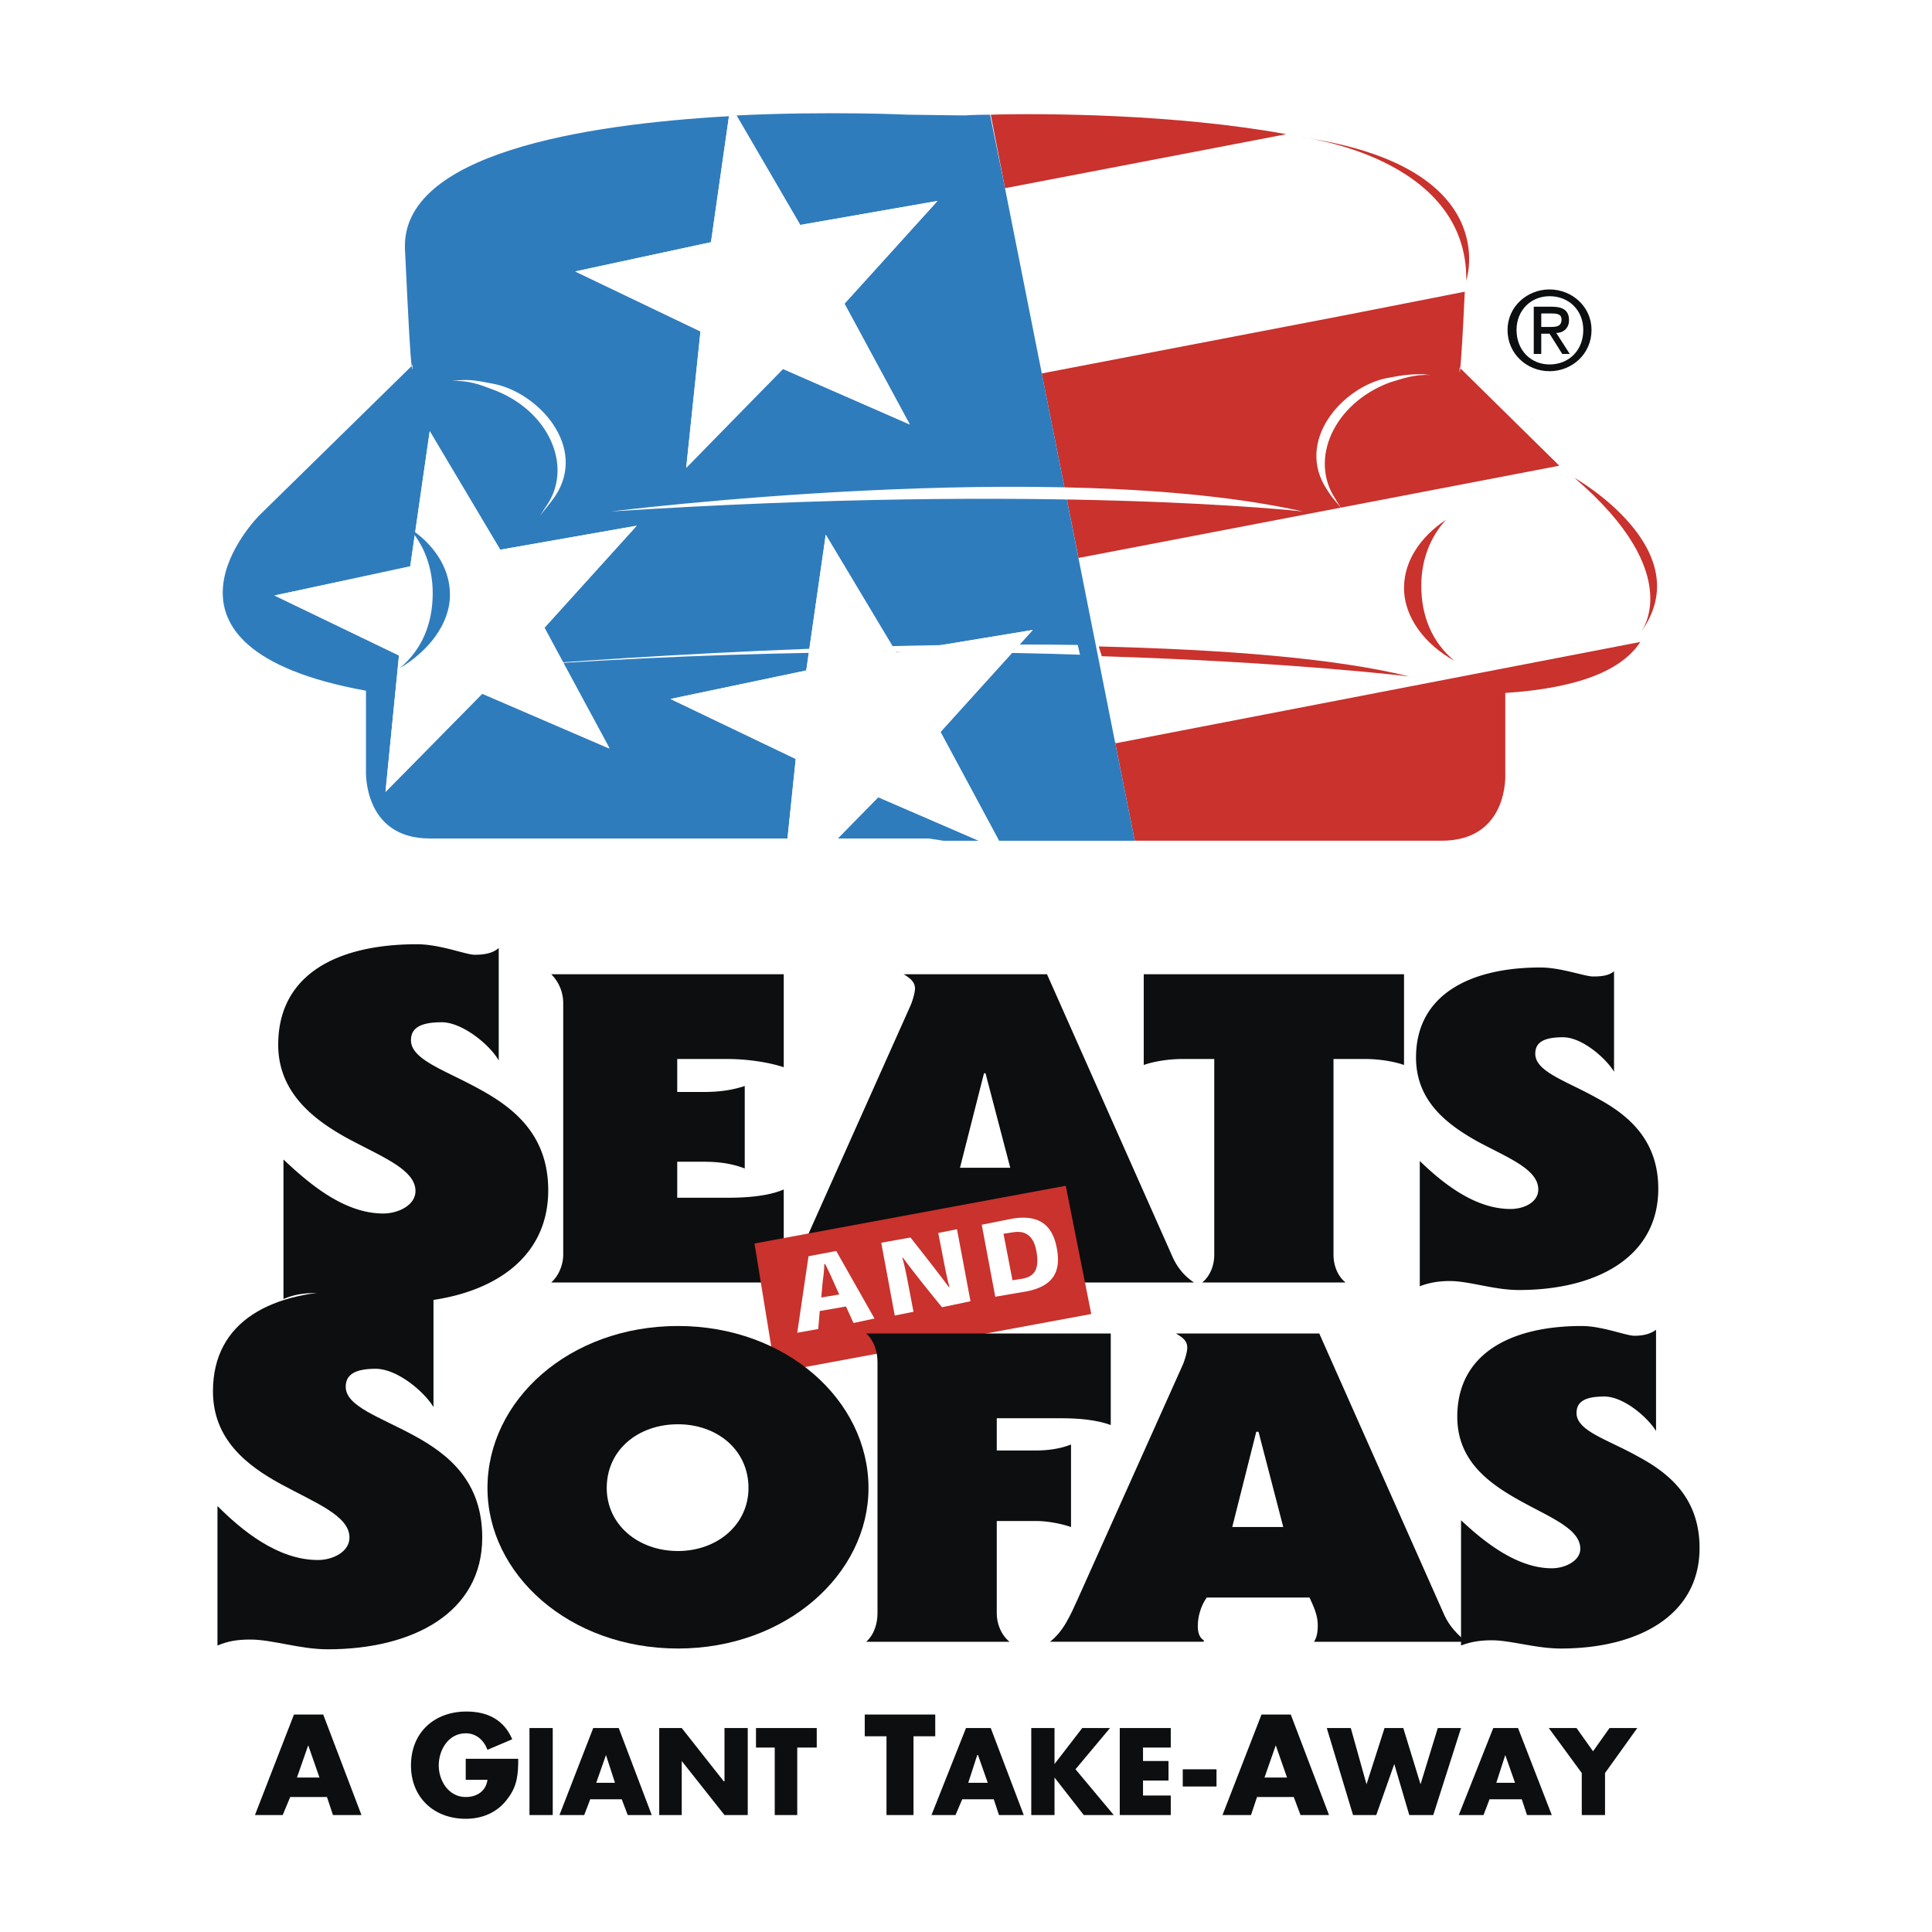 <svg xmlns="http://www.w3.org/2000/svg" width="2500" height="2500" viewBox="0 0 192.756 192.756"><g fill-rule="evenodd" clip-rule="evenodd"><path fill="#fff" d="M0 0h192.756v192.756H0V0z"/><path d="M110.971 83.805h32.775c6.66 0 6.361-6.66 6.361-6.66v-8.007c24.246-1.646 10.627-17.511 10.627-17.511l-15.191-14.966c-.074.898-.074-.149-.074-.149l.074.149c.148-.973.299-3.891.674-11.674.373-9.204-16.764-12.197-31.057-13.17l-2.693-.076c-9.055-.523-16.388-.148-16.388-.148l-5.688.074s-.898-.074-2.544-.074l-1.422 7.333h-.074l-10.926 55.45-1.945 9.204c4.639 0 8.904-.374 12.272-.374l25.219.599z" fill="#fff"/><path d="M128.332 13.388c-11.076-2.021-24.096-2.096-29.484-1.946l1.422 7.334 28.062-5.388zM103.936 37.259l3.668 18.408 47.967-9.204-9.879-9.728c-.074.973-.074-.075-.074-.075l.074.075c.076-.823.225-2.769.449-7.632l-12.197 2.394-30.008 5.762zM150.182 77.219v-8.082c7.934-.524 11.824-2.544 13.471-5.089l-52.309 10.103v-.075l-.074.075 1.945 9.728h30.607c6.735 0 6.36-6.66 6.36-6.66z" fill="#c9322d"/><path d="M23.642 151.902c2.469 2.395 6.061 5.387 10.027 5.387 1.496 0 3.143-.822 3.143-2.17 0-2.244-3.367-3.441-6.734-5.389-3.518-1.869-6.885-4.488-6.885-9.277 0-7.035 5.912-10.029 13.844-10.029 2.245 0 4.939 1.049 5.837 1.049s1.721-.15 2.395-.674v11.225c-.898-1.496-3.592-3.816-5.762-3.816s-3.068.6-3.068 1.797c0 1.945 3.367 2.992 6.885 4.863 3.367 1.871 6.734 4.639 6.734 10.178 0 7.482-6.81 11.15-15.415 11.15-2.769 0-5.463-.975-7.633-.975-1.272 0-2.32.15-3.367.6v-13.919h-.001zM88.596 150.105c0 8.68-8.231 16.014-19.007 16.014-10.775 0-19.007-7.334-19.007-16.014 0-8.756 8.232-16.088 19.007-16.088 10.775.001 19.007 7.333 19.007 16.088zm-19.008 6.286c3.892 0 7.109-2.619 7.109-6.285 0-3.742-3.217-6.285-7.109-6.285-3.891 0-7.109 2.543-7.109 6.285 0 3.665 3.218 6.285 7.109 6.285z" fill="#fff"/><path d="M101.467 162.604c0 .973.299 2.094 1.197 2.918H88.372c.823-.824 1.197-1.945 1.197-2.918v-25.07c0-.896-.374-2.02-1.197-2.844h24.47v9.131c-1.422-.525-3.219-.674-4.865-.674h-6.51v3.293h3.816a9.487 9.487 0 0 0 3.518-.674v8.23c-1.123-.373-2.32-.523-3.518-.523h-3.816v9.131zM133.645 134.689l12.422 28.137c.523 1.123 1.348 1.947 2.17 2.695h-15.191c.301-.525.375-1.123.375-1.646 0-1.049-.375-1.871-.748-2.77h-10.326c-.6.748-.898 1.871-.898 2.77 0 .449.148 1.121.598 1.422v.225h-15.266c1.348-1.123 2.021-2.695 2.695-4.34l10.4-23.199c.225-.449.523-1.346.523-1.871 0-.748-.523-1.047-1.121-1.422h14.367v-.001zm-3.666 19.307l-2.471-9.504h-.225l-2.395 9.504h5.091z" fill="#fff"/><path d="M147.787 153.324c2.246 2.094 5.389 4.789 8.98 4.789 1.348 0 2.844-.748 2.844-1.947 0-2.02-3.068-3.066-6.062-4.863-3.143-1.646-6.135-3.967-6.135-8.307 0-6.285 5.238-8.979 12.422-8.979 2.02 0 4.414.896 5.162.896.898 0 1.572-.074 2.17-.523v10.027c-.748-1.271-3.217-3.367-5.162-3.367s-2.77.523-2.77 1.646c0 1.721 3.068 2.545 6.211 4.266 3.068 1.721 6.062 4.191 6.062 9.129 0 6.734-6.137 10.027-13.844 10.027-2.545 0-4.939-.822-6.885-.822-1.197 0-2.021.148-2.994.523v-12.495h.001zM80.214 129.676H56.942c.898-.822 1.197-1.945 1.197-2.844v-25.068c0-.973-.299-2.096-1.197-2.918h23.272v9.279c-1.646-.523-3.741-.822-5.687-.822h-5.014v3.291h2.694c1.347 0 2.769-.148 4.116-.598v8.23c-1.347-.447-2.77-.598-4.116-.598h-2.694v3.592h5.014c1.946 0 4.041-.225 5.687-.824v9.28z" fill="#fff"/><path d="M106.48 98.846l12.498 28.137c.523 1.197 1.271 2.021 2.094 2.693h-15.115c.225-.449.373-1.121.373-1.645 0-.898-.449-1.871-.822-2.77H95.181c-.599.748-.898 1.871-.898 2.77 0 .523.15 1.195.599 1.42v.225H79.541c1.422-1.121 2.021-2.619 2.77-4.264l10.476-23.273c.225-.449.524-1.348.524-1.871 0-.674-.524-1.047-1.197-1.422h14.366zm-3.666 19.306l-2.471-9.43h-.225l-2.395 9.43h5.091zM116.059 98.846H142.1v9.129c-1.047-.449-2.619-.672-3.891-.672h-3.217v19.529c0 .898.373 2.021 1.271 2.844h-14.367c.973-.822 1.271-1.945 1.271-2.844v-19.529h-3.219c-1.271 0-2.842.223-3.891.672v-9.129h.002zM143.672 117.479c2.17 2.17 5.389 4.865 8.98 4.865 1.346 0 2.844-.748 2.844-2.021 0-2.02-3.068-3.068-6.137-4.789-3.068-1.646-6.062-4.041-6.062-8.307 0-6.285 5.238-8.979 12.422-8.979 2.021 0 4.416.822 5.164.822.898 0 1.572 0 2.17-.523v10.102c-.748-1.346-3.217-3.441-5.162-3.441-1.947 0-2.77.523-2.77 1.646 0 1.721 3.068 2.619 6.137 4.34 3.066 1.646 6.135 4.115 6.135 9.055 0 6.885-6.135 10.102-13.844 10.102-2.543 0-4.938-.898-6.885-.898-1.195 0-2.02.15-2.992.525v-12.499zM30.152 117.328c2.469 2.396 6.061 5.389 10.102 5.389 1.497 0 3.143-.822 3.143-2.17 0-2.244-3.368-3.441-6.81-5.389-3.442-1.869-6.81-4.488-6.81-9.277 0-7.035 5.912-10.028 13.769-10.028 2.32 0 4.939 1.048 5.837 1.048s1.722-.15 2.395-.674v11.225c-.898-1.496-3.592-3.816-5.762-3.816-2.17 0-3.068.6-3.068 1.797 0 1.945 3.442 2.992 6.885 4.863 3.442 1.871 6.81 4.641 6.81 10.178 0 7.482-6.884 11.15-15.416 11.15-2.769 0-5.537-.975-7.708-.975-1.272 0-2.245.15-3.367.6v-13.921z" fill="#fff"/><path d="M21.696 150.256c2.395 2.395 5.986 5.387 10.027 5.387 1.497 0 3.144-.822 3.144-2.244 0-2.17-3.368-3.443-6.81-5.312-3.442-1.871-6.81-4.49-6.81-9.279 0-7.035 5.912-10.027 13.844-10.027 2.244 0 4.864 1.047 5.762 1.047s1.721-.15 2.395-.674v11.225c-.897-1.496-3.592-3.816-5.762-3.816-2.096 0-2.993.6-2.993 1.797 0 1.945 3.367 2.992 6.81 4.863s6.81 4.564 6.81 10.178c0 7.482-6.885 11.15-15.416 11.15-2.768 0-5.537-.973-7.708-.973-1.272 0-2.245.148-3.292.598v-13.92h-.001zM131.625 133.045l12.496 28.137c.523 1.121 1.348 1.945 2.17 2.617H131.1c.301-.447.375-1.047.375-1.645 0-.973-.375-1.797-.824-2.77h-10.252c-.598.822-.896 1.945-.896 2.844 0 .449.074 1.123.598 1.422v.148h-15.34c1.346-1.047 2.02-2.617 2.768-4.264l10.402-23.199c.225-.449.523-1.422.523-1.869 0-.75-.523-1.049-1.123-1.422h14.294v.001zm-3.594 19.305l-2.469-9.502h-.225l-2.395 9.502h5.089z" fill="#0c0e0f"/><path d="M145.768 151.678c2.244 2.094 5.537 4.789 9.055 4.789 1.346 0 2.844-.748 2.844-1.945 0-2.021-3.068-3.143-6.137-4.865-3.068-1.721-6.137-3.965-6.137-8.307 0-6.285 5.314-9.055 12.422-9.055 2.021 0 4.416.973 5.238.973.824 0 1.572-.148 2.17-.598v10.102c-.822-1.346-3.217-3.441-5.162-3.441s-2.77.523-2.77 1.646c0 1.795 3.068 2.619 6.137 4.34 3.068 1.646 6.137 4.115 6.137 9.129 0 6.736-6.137 10.027-13.846 10.027-2.469 0-5.012-.822-6.883-.822-1.123 0-2.096.148-3.068.523v-12.496zM78.194 127.955H54.996c.823-.748 1.197-1.871 1.197-2.768v-25.07a4.076 4.076 0 0 0-1.197-2.918h23.198v9.279c-1.571-.523-3.741-.822-5.612-.822h-5.014v3.291h2.619c1.422 0 2.769-.148 4.116-.598v8.23c-1.347-.523-2.694-.672-4.116-.672h-2.619v3.592h5.014c1.871 0 4.041-.15 5.612-.824v9.28z" fill="#0c0e0f"/><path d="M104.459 97.199l12.498 28.137c.523 1.197 1.271 2.021 2.17 2.619h-15.191a3.8 3.8 0 0 0 .375-1.646c0-.896-.449-1.795-.748-2.768H93.235c-.599.822-.973 1.945-.973 2.842 0 .449.225 1.123.599 1.424v.148H77.595c1.422-1.047 2.021-2.619 2.769-4.189l10.402-23.273c.224-.449.523-1.422.523-1.871 0-.674-.523-1.047-1.123-1.422h14.293v-.001zm-3.666 19.307l-2.469-9.428h-.15l-2.395 9.428h5.014zM114.113 97.199h25.967v9.055c-1.047-.373-2.545-.598-3.891-.598h-3.145v19.531c0 .896.301 2.02 1.197 2.768h-14.293c.898-.748 1.199-1.871 1.199-2.768v-19.531h-3.145c-1.346 0-2.844.225-3.891.598v-9.055h.002zM141.652 115.832c2.244 2.17 5.461 4.789 9.055 4.789 1.346 0 2.768-.672 2.768-1.945 0-2.02-2.992-3.143-6.061-4.789-3.068-1.721-6.137-4.041-6.137-8.381 0-6.211 5.312-8.98 12.422-8.98 2.02 0 4.416.898 5.238.898.824 0 1.572-.074 2.096-.523v10.027c-.748-1.271-3.143-3.441-5.09-3.441-1.945 0-2.768.523-2.768 1.645 0 1.797 3.068 2.695 6.137 4.416 3.066 1.646 6.135 4.115 6.135 9.055 0 6.811-6.135 10.102-13.918 10.102-2.469 0-4.939-.896-6.885-.896-1.047 0-2.02.148-2.992.523v-12.5zM28.281 115.684c2.47 2.318 5.987 5.387 9.953 5.387 1.497 0 3.218-.822 3.218-2.244 0-2.17-3.442-3.443-6.885-5.312-3.367-1.871-6.81-4.566-6.81-9.279 0-7.035 5.912-10.028 13.844-10.028 2.32 0 4.864 1.048 5.762 1.048.973 0 1.796-.15 2.395-.673v11.224c-.823-1.496-3.592-3.816-5.688-3.816-2.17 0-3.068.6-3.068 1.797 0 1.945 3.442 2.992 6.81 4.863 3.443 1.871 6.885 4.564 6.885 10.104 0 7.557-6.885 11.225-15.415 11.225-2.844 0-5.538-.973-7.708-.973-1.272 0-2.245.148-3.292.598v-13.921h-.001z" fill="#0c0e0f"/><path d="M83.582 83.655h9.055l1.497.225h3.517l-10.027-4.34-4.042 4.115z" fill="#2f7cbd"/><path d="M111.27 74.151l-11-55.375-1.496-7.334c-1.572 0-2.545.075-2.545.075l-5.687-.075s-7.708-.374-17.062.075l6.36 10.926 13.694-2.395L84.255 30.3l6.511 12.047-12.647-5.537-9.654 9.803 1.422-13.544-12.497-5.987 13.544-2.918 1.796-12.571c-14.517.823-32.702 3.741-32.328 13.245.374 7.783.524 10.626.674 11.674l.075-.15s0 1.047-.075.15l-15.189 14.89s-13.245 13.17 10.626 17.511v8.007s-.299 6.734 6.361 6.734h35.695l.823-7.932-12.497-5.987 13.545-2.843 1.945-13.544 7.035 11.749 13.62-2.245-9.205 10.177 5.836 10.851h13.545l-1.946-9.729zm-50.437.524l-12.721-5.463-9.653 9.803 1.347-13.619-12.423-5.986 13.544-2.918 1.946-13.47 7.034 11.824 13.619-2.395-9.204 10.177 6.511 12.047z" fill="#2f7cbd"/><path d="M57.391 27.082l12.497 5.987-1.422 13.619 9.654-9.878 12.647 5.538L84.255 30.3l9.279-10.252-13.694 2.395-6.36-10.926c-.3.075-.524.075-.749.075l-1.796 12.571-13.544 2.919zM103.039 62.852l-13.62 2.245-7.035-11.749-1.945 13.544-13.545 2.843 12.497 5.987-.823 7.932h5.013l4.042-4.116 10.027 4.34h2.02l-5.836-10.851 9.205-10.175zM49.908 54.845l-7.034-11.824-1.946 13.545-13.545 2.844 12.422 5.986-1.347 13.619 9.654-9.803 12.646 5.463-6.435-12.048 9.204-10.177-13.619 2.395z" fill="#fff"/><path d="M45.867 37.933c1.197-.075 1.871.074 3.442.374 4.415.897 9.354 6.286 6.062 11.225-.749 1.048-.898 1.122-1.497 1.946.299-.449.449-.749.673-1.048 2.694-3.966.149-9.579-5.463-11.599-1.197-.449-2.319-.897-4.041-.823l.824-.075zM141.951 37.334c-1.273 0-1.945.075-3.518.375-4.416.823-9.354 6.286-5.986 11.225.674 1.048.898 1.122 1.496 1.945-.299-.449-.523-.749-.674-1.047-2.693-3.966-.225-9.579 5.389-11.674 1.271-.374 2.395-.823 4.041-.749l-.748-.075z" fill="#fff"/><path d="M129.828 13.687s16.613 1.946 16.463 14.293c0 0 3.816-11.375-16.463-14.293zM157.066 47.661s12.721 7.184 6.586 15.491c0-.001 4.789-5.763-6.586-15.491z" fill="#c9322d"/><path d="M28.955 179.289l-.748 1.797h-2.769l3.891-10.027h2.918l3.816 10.027H33.22l-.599-1.797h-3.666zm1.796-5.162l-1.123 3.217h2.245l-1.122-3.217zM51.704 175.473c0 1.498-.075 2.695-1.048 3.967-.973 1.348-2.469 2.021-4.19 2.021-3.218 0-5.463-2.172-5.463-5.314 0-3.293 2.32-5.387 5.538-5.387 2.095 0 3.741.822 4.565 2.768l-2.47 1.049c-.374-.973-1.122-1.646-2.17-1.646-1.721 0-2.694 1.646-2.694 3.217 0 1.498.973 3.143 2.694 3.143 1.123 0 2.021-.598 2.17-1.721h-2.17v-2.096h5.238v-.001zM52.826 172.406h2.32v8.68h-2.32v-8.68zM58.887 179.514l-.599 1.572h-2.469l3.368-8.68h2.544l3.293 8.68h-2.395l-.599-1.572h-3.143zm1.571-4.414l-.972 2.77h1.871l-.899-2.77zM65.772 172.406h2.245l4.191 5.313h.075v-5.313h2.32v8.68h-2.32l-4.266-5.389v5.389h-2.245v-8.68zM79.541 181.086h-2.245v-6.734h-1.871v-1.946h6.062v1.946h-1.946v6.734zM91.14 181.086h-2.694v-7.857h-2.17v-2.17h7.034v2.17h-2.17v7.857zM96.004 179.514l-.673 1.572h-2.395l3.442-8.68h2.469l3.293 8.68h-2.47l-.523-1.572h-3.143zm1.572-4.414H97.5l-.897 2.77h1.946l-.973-2.77zM107.977 172.406h2.769l-3.443 4.115 3.816 4.565h-2.992l-2.918-3.742v3.742h-2.32v-8.68h2.32v3.592l2.768-3.592zM114.039 174.352v1.345h2.543v1.948h-2.543v1.496h2.768v1.945h-5.088v-8.68h5.088v1.946h-2.768zM118.004 176.521h3.367v1.721h-3.367v-1.721zM125.414 179.289l-.6 1.797h-2.844l3.891-10.027h2.92l3.816 10.027h-2.844l-.674-1.797h-3.665zm1.869-5.162l-1.123 3.217h2.246l-1.123-3.217zM136.338 178.018l1.797-5.612h1.871l1.721 5.612 1.72-5.612h2.321l-2.77 8.68h-2.394l-1.497-5.088-1.796 5.088h-2.319l-2.619-8.68h2.395l1.57 5.612zM148.611 179.514l-.6 1.572h-2.469l3.441-8.68h2.471l3.367 8.68h-2.471l-.523-1.572h-3.216zm1.571-4.414l-.896 2.77h1.869l-.973-2.77zM154.523 172.406h2.768l1.647 2.319 1.646-2.319h2.77l-3.219 4.489v4.191h-2.321v-4.191l-3.291-4.489z" fill="#0c0e0f"/><path d="M60.983 51.028s44.226-5.538 68.996 0c0 0-25.295-2.843-68.996 0z" fill="#fff"/><path d="M109.623 64.498c12.123.299 23.422 1.123 30.98 2.993 0 0-11.523-1.422-30.68-2.021l-.3-.972z" fill="#c9322d"/><path d="M107.752 65.321c-15.789-.524-36.966-.449-61.137 1.497 0 0 32.702-2.918 60.913-2.47l.224.973z" fill="#fff"/><path fill="#c9322d" d="M108.875 131.098l-2.545-12.795-31.055 5.761 2.096 12.872 31.504-5.838z"/><path d="M86.65 148.459c0 8.605-8.231 16.014-19.007 16.014-10.851 0-19.008-7.408-19.008-16.014 0-8.756 8.157-16.164 19.008-16.164 10.775 0 19.007 7.408 19.007 16.164zm-19.007 6.287c3.891 0 7.034-2.619 7.034-6.287 0-3.816-3.143-6.359-7.034-6.359-3.966 0-7.109 2.543-7.109 6.359 0 3.668 3.143 6.287 7.109 6.287z" fill="#0c0e0f"/><path d="M99.447 160.957c0 .973.373 2.094 1.271 2.842H86.425c.823-.748 1.123-1.869 1.123-2.842v-25.07c0-.973-.299-2.094-1.123-2.842h24.395v9.129c-1.422-.523-3.217-.674-4.863-.674h-6.51v3.217h3.891c1.121 0 2.395-.148 3.518-.598v8.23c-1.123-.373-2.396-.598-3.518-.598h-3.891v9.206z" fill="#0c0e0f"/><path d="M39.88 66.668c2.245-1.871 3.292-4.49 3.292-7.483 0-2.47-.823-4.864-2.469-6.585 2.469 1.571 4.19 3.966 4.19 6.734.001 2.994-2.244 5.688-5.013 7.334z" fill="#2f7cbd"/><path d="M145.094 65.92c-2.244-1.871-3.293-4.49-3.293-7.483 0-2.469.824-4.789 2.469-6.585-2.469 1.646-4.189 4.041-4.189 6.81-.001 2.993 2.169 5.686 5.013 7.258z" fill="#c9322d"/><path d="M81.786 130.799l-.149 1.797-2.096.373 1.123-7.633 2.769-.523 3.816 6.734-2.095.449-.749-1.646-2.619.449zm1.272-3.143a29.519 29.519 0 0 0-.748-1.572l-.075.076c0 .598-.075 1.121-.149 1.646l-.149 1.645 1.795-.299-.674-1.496zM94.732 128.404c-.299-.973-.599-2.77-1.123-5.389l1.871-.373 1.347 7.184-2.843.598c-2.021-2.469-3.293-4.115-3.892-4.938h-.075c.3.896.599 2.693 1.123 5.387l-1.871.375-1.347-7.258 2.918-.525c1.946 2.471 3.218 4.117 3.816 4.939h.076zM99.297 129.377l-1.348-7.184 2.994-.598c2.619-.449 4.041.523 4.49 2.918.447 2.318-.301 3.816-3.068 4.34l-3.068.524zm2.693-1.795c1.197-.225 1.721-.898 1.422-2.695-.225-1.346-.898-2.17-2.32-1.945l-.973.15.898 4.639.973-.149z" fill="#fff"/><path d="M151.305 32.919c0-1.946 1.422-3.367 3.293-3.367 1.945 0 3.367 1.421 3.367 3.367 0 2.021-1.422 3.442-3.367 3.442-1.871 0-3.293-1.422-3.293-3.442zm3.293 4.116c2.244 0 4.189-1.721 4.189-4.116 0-2.32-1.945-4.041-4.189-4.041-2.246 0-4.191 1.721-4.191 4.041-.001 2.394 1.945 4.116 4.191 4.116zm-.825-3.742h.824l1.271 2.021h.748l-1.346-2.095c.672 0 1.271-.449 1.271-1.272 0-.973-.6-1.347-1.721-1.347h-1.797v4.714h.748v-2.021h.002zm0-.673v-1.347h.975c.447 0 1.047 0 1.047.599 0 .748-.6.748-1.197.748h-.825z" fill="#0c0e0f"/></g></svg>
